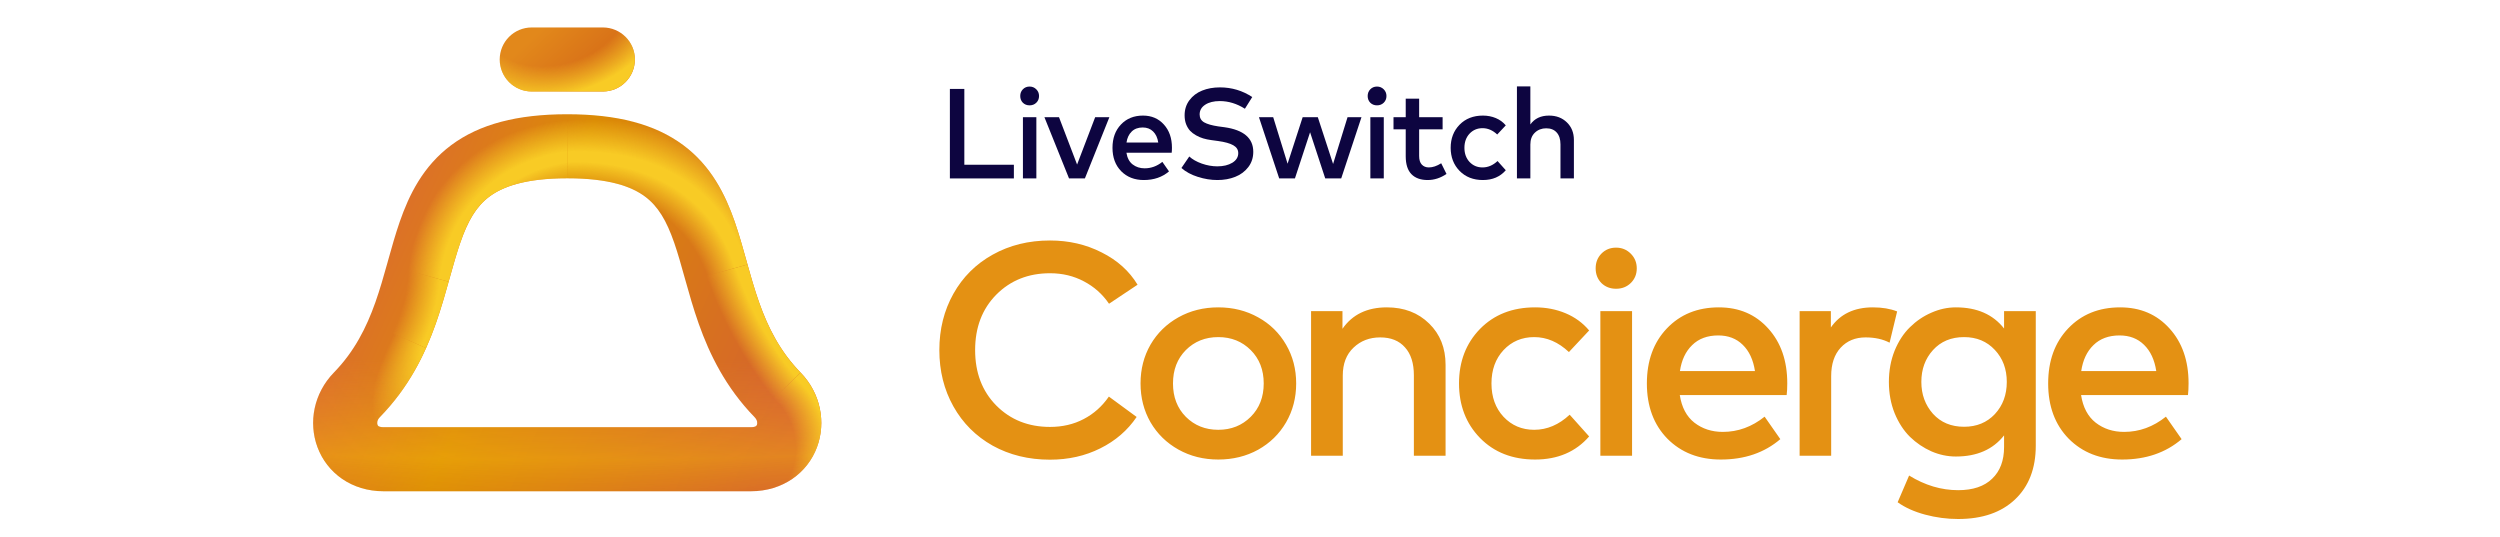 <svg xmlns="http://www.w3.org/2000/svg" width="256" height="55" viewBox="0 0 256 55" fill="none"><path d="M103.821 18.271H97.268V9.106H98.748V16.87H103.821V18.271Z" fill="#0D0540"></path><path d="M106.123 18.271H104.748V11.999H106.123V18.271ZM105.429 8.863C105.699 8.863 105.928 8.957 106.116 9.145C106.304 9.333 106.398 9.562 106.398 9.832C106.398 10.107 106.304 10.336 106.116 10.52C105.933 10.699 105.704 10.788 105.429 10.788C105.154 10.788 104.925 10.699 104.741 10.52C104.562 10.336 104.473 10.107 104.473 9.832C104.473 9.557 104.562 9.328 104.741 9.145C104.925 8.957 105.154 8.863 105.429 8.863Z" fill="#0D0540"></path><path d="M111.092 18.271H109.469L106.948 11.999H108.441L110.294 16.85L112.146 11.999H113.6L111.092 18.271Z" fill="#0D0540"></path><path d="M117.041 11.836C117.919 11.836 118.632 12.141 119.182 12.752C119.732 13.359 120.007 14.151 120.007 15.129C120.007 15.329 119.998 15.499 119.981 15.639H115.346C115.429 16.172 115.64 16.571 115.981 16.837C116.326 17.103 116.736 17.236 117.212 17.236C117.871 17.236 118.475 17.016 119.025 16.575L119.706 17.551C119.016 18.14 118.156 18.435 117.126 18.435C116.179 18.435 115.407 18.133 114.809 17.531C114.215 16.924 113.919 16.126 113.919 15.135C113.919 14.153 114.207 13.359 114.783 12.752C115.363 12.141 116.116 11.836 117.041 11.836ZM117.015 13.053C116.544 13.053 116.166 13.193 115.883 13.472C115.599 13.747 115.422 14.123 115.352 14.598H118.606C118.532 14.109 118.355 13.73 118.076 13.459C117.801 13.188 117.447 13.053 117.015 13.053Z" fill="#0D0540"></path><path d="M127.478 11.135C126.653 10.611 125.795 10.35 124.905 10.35C124.289 10.35 123.792 10.474 123.412 10.723C123.032 10.971 122.843 11.303 122.843 11.718C122.843 12.08 122.998 12.351 123.307 12.53C123.622 12.708 124.102 12.846 124.748 12.942L125.383 13.027C127.351 13.306 128.335 14.146 128.335 15.547C128.335 16.145 128.165 16.667 127.825 17.112C127.484 17.557 127.039 17.889 126.489 18.107C125.943 18.325 125.335 18.435 124.663 18.435C124.008 18.435 123.342 18.328 122.666 18.114C121.989 17.9 121.426 17.597 120.977 17.204L121.782 16.025C122.101 16.318 122.528 16.56 123.065 16.752C123.602 16.94 124.132 17.034 124.656 17.034C125.271 17.034 125.782 16.911 126.188 16.667C126.594 16.418 126.797 16.089 126.797 15.678C126.797 15.334 126.627 15.065 126.286 14.873C125.95 14.681 125.433 14.537 124.735 14.441L124.021 14.343C123.733 14.304 123.462 14.247 123.209 14.173C122.96 14.098 122.716 13.994 122.476 13.858C122.236 13.723 122.031 13.566 121.861 13.387C121.695 13.204 121.559 12.979 121.455 12.713C121.354 12.442 121.304 12.141 121.304 11.809C121.304 11.216 121.468 10.701 121.795 10.264C122.122 9.824 122.557 9.494 123.098 9.276C123.639 9.058 124.246 8.948 124.918 8.948C126.127 8.948 127.231 9.278 128.23 9.937L127.478 11.135Z" fill="#0D0540"></path><path d="M136.509 16.791L137.989 11.999H139.416L137.34 18.271H135.704L134.152 13.544L132.601 18.271H130.99L128.915 11.999H130.375L131.848 16.765L133.393 11.999H134.944L136.509 16.791Z" fill="#0D0540"></path><path d="M141.699 18.271H140.325V11.999H141.699V18.271ZM141.005 8.863C141.276 8.863 141.505 8.957 141.693 9.145C141.881 9.333 141.974 9.562 141.974 9.832C141.974 10.107 141.881 10.336 141.693 10.52C141.51 10.699 141.28 10.788 141.005 10.788C140.731 10.788 140.501 10.699 140.318 10.52C140.139 10.336 140.05 10.107 140.05 9.832C140.05 9.557 140.139 9.328 140.318 9.145C140.501 8.957 140.731 8.863 141.005 8.863Z" fill="#0D0540"></path><path d="M147.723 13.243H145.32V15.973C145.32 16.37 145.412 16.665 145.595 16.857C145.779 17.049 146.019 17.145 146.316 17.145C146.708 17.145 147.129 17.003 147.579 16.719L148.122 17.813C147.507 18.227 146.865 18.435 146.198 18.435C145.473 18.435 144.917 18.234 144.528 17.832C144.14 17.431 143.946 16.82 143.946 15.999V13.243H142.695V11.999H143.946V10.101H145.32V11.999H147.723V13.243Z" fill="#0D0540"></path><path d="M151.849 11.836C152.324 11.836 152.765 11.921 153.171 12.091C153.577 12.261 153.917 12.51 154.192 12.837L153.315 13.773C152.857 13.341 152.355 13.125 151.809 13.125C151.277 13.125 150.834 13.313 150.48 13.688C150.131 14.064 149.957 14.546 149.957 15.135C149.957 15.724 150.131 16.206 150.48 16.582C150.834 16.957 151.277 17.145 151.809 17.145C152.368 17.145 152.881 16.927 153.348 16.49L154.192 17.433C153.612 18.101 152.831 18.435 151.849 18.435C150.867 18.435 150.07 18.122 149.459 17.498C148.853 16.874 148.549 16.087 148.549 15.135C148.549 14.184 148.853 13.396 149.459 12.772C150.07 12.148 150.867 11.836 151.849 11.836Z" fill="#0D0540"></path><path d="M156.709 12.745C157.136 12.139 157.773 11.836 158.62 11.836C159.367 11.836 159.978 12.069 160.453 12.536C160.929 12.999 161.167 13.597 161.167 14.33V18.271H159.792V14.781C159.792 14.258 159.663 13.854 159.406 13.57C159.153 13.282 158.795 13.138 158.332 13.138C157.87 13.138 157.483 13.287 157.173 13.584C156.864 13.876 156.709 14.28 156.709 14.795V18.271H155.334V8.844H156.709V12.745Z" fill="#0D0540"></path><path fill-rule="evenodd" clip-rule="evenodd" d="M107.52 24.626C109.447 24.626 111.21 25.033 112.807 25.847C114.415 26.651 115.641 27.754 116.486 29.155L113.564 31.103C112.895 30.124 112.039 29.361 110.998 28.815C109.957 28.259 108.798 27.98 107.52 27.98C105.305 27.98 103.47 28.712 102.017 30.175C100.574 31.639 99.853 33.53 99.853 35.849C99.853 38.167 100.574 40.058 102.017 41.522C103.47 42.985 105.305 43.717 107.52 43.717C108.798 43.717 109.947 43.449 110.967 42.913C111.998 42.377 112.858 41.609 113.549 40.61L116.393 42.697C115.466 44.067 114.224 45.139 112.668 45.912C111.122 46.685 109.406 47.071 107.52 47.071C105.335 47.071 103.377 46.592 101.646 45.634C99.925 44.665 98.585 43.325 97.627 41.614C96.669 39.904 96.189 37.982 96.189 35.849C96.189 33.715 96.669 31.793 97.627 30.083C98.585 28.372 99.925 27.038 101.646 26.079C103.377 25.11 105.335 24.626 107.52 24.626ZM120.671 32.494C121.887 31.814 123.247 31.474 124.752 31.474C126.256 31.474 127.617 31.814 128.833 32.494C130.049 33.164 131.002 34.097 131.693 35.292C132.383 36.477 132.728 37.801 132.728 39.265C132.728 40.728 132.383 42.058 131.693 43.253C131.002 44.438 130.049 45.371 128.833 46.051C127.617 46.721 126.256 47.056 124.752 47.056C123.247 47.056 121.887 46.716 120.671 46.036C119.455 45.355 118.502 44.423 117.811 43.238C117.131 42.053 116.791 40.728 116.791 39.265C116.791 37.801 117.131 36.477 117.811 35.292C118.502 34.107 119.455 33.174 120.671 32.494ZM128.075 35.849C127.189 34.962 126.081 34.519 124.752 34.519C123.422 34.519 122.315 34.962 121.428 35.849C120.552 36.735 120.114 37.874 120.114 39.265C120.114 40.656 120.552 41.795 121.428 42.681C122.315 43.567 123.422 44.011 124.752 44.011C126.081 44.011 127.189 43.567 128.075 42.681C128.962 41.795 129.405 40.656 129.405 39.265C129.405 37.874 128.962 36.735 128.075 35.849ZM146.342 33.128C145.219 32.025 143.776 31.474 142.014 31.474C139.994 31.474 138.479 32.206 137.469 33.669V31.86H134.254V46.669H137.5V38.461C137.5 37.245 137.866 36.292 138.598 35.601C139.329 34.901 140.241 34.55 141.334 34.55C142.426 34.55 143.271 34.89 143.869 35.57C144.477 36.24 144.781 37.194 144.781 38.43V46.669H148.027V37.364C148.027 35.632 147.466 34.22 146.342 33.128ZM157.194 31.474C158.317 31.474 159.358 31.675 160.316 32.077C161.275 32.479 162.079 33.066 162.728 33.839L160.656 36.05C159.574 35.029 158.389 34.519 157.101 34.519C155.844 34.519 154.798 34.962 153.963 35.849C153.139 36.735 152.726 37.874 152.726 39.265C152.726 40.656 153.139 41.795 153.963 42.681C154.798 43.567 155.844 44.011 157.101 44.011C158.42 44.011 159.631 43.495 160.734 42.465L162.728 44.691C161.357 46.267 159.512 47.056 157.194 47.056C154.875 47.056 152.994 46.319 151.551 44.845C150.119 43.372 149.403 41.511 149.403 39.265C149.403 37.018 150.119 35.158 151.551 33.684C152.994 32.211 154.875 31.474 157.194 31.474ZM163.877 46.669H167.123V31.86H163.877V46.669ZM176.013 31.474C178.085 31.474 179.77 32.195 181.068 33.638C182.367 35.071 183.016 36.941 183.016 39.249C183.016 39.724 182.995 40.125 182.954 40.455H172.01C172.205 41.712 172.705 42.655 173.509 43.284C174.323 43.913 175.292 44.227 176.415 44.227C177.971 44.227 179.399 43.707 180.697 42.666L182.305 44.969C180.677 46.36 178.646 47.056 176.214 47.056C173.978 47.056 172.154 46.345 170.742 44.923C169.341 43.49 168.64 41.604 168.64 39.265C168.64 36.946 169.32 35.071 170.68 33.638C172.051 32.195 173.829 31.474 176.013 31.474ZM175.952 34.349C174.839 34.349 173.947 34.679 173.277 35.339C172.607 35.988 172.19 36.874 172.025 37.997H179.708C179.533 36.843 179.115 35.947 178.456 35.308C177.807 34.669 176.972 34.349 175.952 34.349ZM194.267 31.891C193.567 31.613 192.737 31.474 191.779 31.474C189.872 31.474 188.44 32.159 187.481 33.53V31.86H184.281V46.669H187.512V38.523C187.512 37.276 187.837 36.302 188.486 35.601C189.135 34.901 189.985 34.55 191.037 34.55C191.985 34.55 192.804 34.73 193.494 35.091L194.267 31.891ZM200.285 31.474C202.439 31.474 204.083 32.195 205.217 33.638V31.86H208.463V45.634C208.463 47.963 207.757 49.797 206.345 51.137C204.933 52.477 202.991 53.146 200.517 53.146C199.373 53.146 198.245 52.997 197.132 52.698C196.019 52.399 195.081 51.977 194.319 51.431L195.493 48.694C197.111 49.694 198.786 50.194 200.517 50.194C202.032 50.194 203.192 49.802 203.995 49.019C204.81 48.246 205.217 47.164 205.217 45.773V44.583C204.083 46.025 202.439 46.747 200.285 46.747C199.43 46.747 198.595 46.572 197.781 46.221C196.967 45.86 196.235 45.366 195.586 44.737C194.937 44.098 194.411 43.289 194.009 42.31C193.618 41.331 193.422 40.264 193.422 39.11C193.422 37.956 193.618 36.889 194.009 35.91C194.411 34.931 194.937 34.128 195.586 33.499C196.235 32.86 196.967 32.365 197.781 32.015C198.595 31.654 199.43 31.474 200.285 31.474ZM201.12 34.519C199.801 34.519 198.74 34.962 197.936 35.849C197.142 36.725 196.746 37.812 196.746 39.11C196.746 40.388 197.142 41.475 197.936 42.372C198.74 43.258 199.801 43.701 201.12 43.701C202.408 43.701 203.46 43.269 204.274 42.403C205.088 41.527 205.495 40.429 205.495 39.11C205.495 37.791 205.088 36.699 204.274 35.833C203.46 34.957 202.408 34.519 201.12 34.519ZM222.161 33.638C220.862 32.195 219.177 31.474 217.106 31.474C214.921 31.474 213.144 32.195 211.773 33.638C210.413 35.071 209.732 36.946 209.732 39.265C209.732 41.604 210.433 43.49 211.835 44.923C213.247 46.345 215.071 47.056 217.307 47.056C219.739 47.056 221.769 46.36 223.398 44.969L221.79 42.666C220.491 43.707 219.064 44.227 217.508 44.227C216.385 44.227 215.416 43.913 214.602 43.284C213.798 42.655 213.298 41.712 213.102 40.455H224.047C224.088 40.125 224.109 39.724 224.109 39.249C224.109 36.941 223.459 35.071 222.161 33.638ZM214.37 35.339C215.04 34.679 215.931 34.349 217.044 34.349C218.064 34.349 218.899 34.669 219.548 35.308C220.208 35.947 220.625 36.843 220.801 37.997H213.118C213.283 36.874 213.7 35.988 214.37 35.339ZM165.486 25.358C166.078 25.358 166.579 25.564 166.989 25.974C167.4 26.385 167.605 26.886 167.605 27.478C167.605 28.079 167.4 28.581 166.989 28.982C166.588 29.373 166.087 29.569 165.486 29.569C164.884 29.569 164.383 29.373 163.982 28.982C163.591 28.581 163.395 28.079 163.395 27.478C163.395 26.877 163.591 26.375 163.982 25.974C164.383 25.564 164.884 25.358 165.486 25.358Z" fill="#E49113"></path><path fill-rule="evenodd" clip-rule="evenodd" d="M44.618 33.153C43.503 36.299 41.864 39.664 38.89 42.723C38.593 43.029 38.597 43.343 38.656 43.501C38.682 43.572 38.717 43.611 38.756 43.637C38.785 43.658 38.925 43.747 39.28 43.747H76.887C77.242 43.747 77.382 43.658 77.412 43.637C77.45 43.611 77.485 43.572 77.512 43.501C77.57 43.343 77.574 43.029 77.277 42.723C74.303 39.663 72.664 36.297 71.549 33.151C70.998 31.595 70.566 30.062 70.179 28.677C70.16 28.607 70.14 28.538 70.121 28.47C69.748 27.134 69.421 25.961 69.042 24.868C68.252 22.59 67.382 21.116 66.041 20.119C64.696 19.118 62.407 18.256 58.084 18.256C53.761 18.256 51.472 19.118 50.126 20.119C48.786 21.116 47.916 22.591 47.125 24.869C46.746 25.962 46.419 27.135 46.046 28.471C46.027 28.54 46.008 28.609 45.988 28.679C45.601 30.065 45.169 31.597 44.618 33.153ZM46.212 14.857C49.093 12.714 52.955 11.698 58.084 11.698C63.212 11.698 67.074 12.714 69.955 14.856C72.841 17.002 74.273 19.936 75.238 22.718C75.686 24.011 76.065 25.368 76.422 26.649C76.447 26.737 76.471 26.825 76.496 26.913C76.885 28.307 77.264 29.641 77.731 30.961C78.654 33.567 79.882 35.994 81.981 38.153L81.982 38.153C84.041 40.273 84.599 43.253 83.66 45.782C82.676 48.435 80.159 50.305 76.887 50.305H39.28C36.008 50.305 33.491 48.435 32.507 45.782C31.568 43.253 32.127 40.273 34.186 38.153L34.187 38.152C36.285 35.994 37.513 33.569 38.436 30.963C38.904 29.643 39.282 28.309 39.672 26.915C39.696 26.827 39.721 26.739 39.745 26.65C40.103 25.37 40.481 24.012 40.929 22.721C41.894 19.938 43.327 17.004 46.212 14.857Z" fill="url(#paint0_linear_1936_41392)"></path><path fill-rule="evenodd" clip-rule="evenodd" d="M44.618 33.153C43.503 36.299 41.864 39.664 38.89 42.723C38.593 43.029 38.597 43.343 38.656 43.501C38.682 43.572 38.717 43.611 38.756 43.637C38.785 43.658 38.925 43.747 39.28 43.747H76.887C77.242 43.747 77.382 43.658 77.412 43.637C77.45 43.611 77.485 43.572 77.512 43.501C77.57 43.343 77.574 43.029 77.277 42.723C74.303 39.663 72.664 36.297 71.549 33.151C70.998 31.595 70.566 30.062 70.179 28.677C70.16 28.607 70.14 28.538 70.121 28.47C69.748 27.134 69.421 25.961 69.042 24.868C68.252 22.59 67.382 21.116 66.041 20.119C64.696 19.118 62.407 18.256 58.084 18.256C53.761 18.256 51.472 19.118 50.126 20.119C48.786 21.116 47.916 22.591 47.125 24.869C46.746 25.962 46.419 27.135 46.046 28.471C46.027 28.54 46.008 28.609 45.988 28.679C45.601 30.065 45.169 31.597 44.618 33.153ZM46.212 14.857C49.093 12.714 52.955 11.698 58.084 11.698C63.212 11.698 67.074 12.714 69.955 14.856C72.841 17.002 74.273 19.936 75.238 22.718C75.686 24.011 76.065 25.368 76.422 26.649C76.447 26.737 76.471 26.825 76.496 26.913C76.885 28.307 77.264 29.641 77.731 30.961C78.654 33.567 79.882 35.994 81.981 38.153L81.982 38.153C84.041 40.273 84.599 43.253 83.66 45.782C82.676 48.435 80.159 50.305 76.887 50.305H39.28C36.008 50.305 33.491 48.435 32.507 45.782C31.568 43.253 32.127 40.273 34.186 38.153L34.187 38.152C36.285 35.994 37.513 33.569 38.436 30.963C38.904 29.643 39.282 28.309 39.672 26.915C39.696 26.827 39.721 26.739 39.745 26.65C40.103 25.37 40.481 24.012 40.929 22.721C41.894 19.938 43.327 17.004 46.212 14.857Z" fill="url(#paint1_radial_1936_41392)" fill-opacity="0.4"></path><path fill-rule="evenodd" clip-rule="evenodd" d="M49.162 21.008C47.674 22.694 46.991 25.094 45.941 28.85L39.625 27.084C39.682 26.881 39.739 26.674 39.797 26.466C40.671 23.311 41.719 19.531 44.245 16.668C47.176 13.346 51.578 11.698 58.084 11.698V18.256C52.68 18.256 50.413 19.591 49.162 21.008Z" fill="url(#paint2_radial_1936_41392)"></path><path fill-rule="evenodd" clip-rule="evenodd" d="M67.006 21.008C65.756 19.591 63.488 18.256 58.084 18.256V11.698C64.591 11.698 68.992 13.346 71.924 16.668C74.45 19.53 75.497 23.31 76.371 26.465C76.43 26.674 76.487 26.88 76.544 27.084L70.228 28.85C69.177 25.094 68.495 22.694 67.006 21.008Z" fill="url(#paint3_radial_1936_41392)"></path><path fill-rule="evenodd" clip-rule="evenodd" d="M72.541 35.645C71.482 33.278 70.803 30.91 70.227 28.85L76.543 27.084C77.121 29.15 77.689 31.092 78.528 32.967C79.352 34.809 80.425 36.553 81.981 38.153L77.278 42.724C75.084 40.468 73.613 38.041 72.541 35.645Z" fill="url(#paint4_radial_1936_41392)"></path><path fill-rule="evenodd" clip-rule="evenodd" d="M77.512 43.503C77.571 43.345 77.575 43.031 77.278 42.725L81.982 38.155C84.041 40.275 84.6 43.255 83.661 45.784C82.677 48.436 80.16 50.307 76.888 50.307V43.749C77.243 43.749 77.382 43.66 77.412 43.639C77.451 43.612 77.486 43.574 77.512 43.503Z" fill="url(#paint5_radial_1936_41392)"></path><path fill-rule="evenodd" clip-rule="evenodd" d="M45.941 28.85C45.365 30.91 44.686 33.278 43.627 35.645L37.64 32.967C38.479 31.092 39.047 29.151 39.625 27.084L45.941 28.85Z" fill="url(#paint6_radial_1936_41392)"></path><path fill-rule="evenodd" clip-rule="evenodd" d="M43.627 35.645C42.555 38.039 41.084 40.466 38.89 42.723C38.593 43.029 38.597 43.343 38.656 43.501C38.682 43.572 38.717 43.611 38.756 43.637C38.785 43.658 38.925 43.747 39.28 43.747V50.305C36.008 50.305 33.491 48.434 32.507 45.782C31.568 43.253 32.127 40.273 34.186 38.153L34.187 38.152C35.743 36.552 36.816 34.808 37.64 32.967L43.627 35.645Z" fill="url(#paint7_radial_1936_41392)"></path><path fill-rule="evenodd" clip-rule="evenodd" d="M51.17 6.09C51.17 4.279 52.638 2.811 54.449 2.811H61.732C63.543 2.811 65.011 4.279 65.011 6.09C65.011 7.901 63.543 9.369 61.732 9.369H54.449C52.638 9.369 51.17 7.901 51.17 6.09Z" fill="url(#paint8_linear_1936_41392)"></path><path fill-rule="evenodd" clip-rule="evenodd" d="M51.17 6.09C51.17 4.279 52.638 2.811 54.449 2.811H61.732C63.543 2.811 65.011 4.279 65.011 6.09C65.011 7.901 63.543 9.369 61.732 9.369H54.449C52.638 9.369 51.17 7.901 51.17 6.09Z" fill="url(#paint9_radial_1936_41392)"></path><defs><linearGradient id="paint0_linear_1936_41392" x1="33.605" y1="25.173" x2="79.475" y2="45.966" gradientUnits="userSpaceOnUse"><stop stop-color="#DD6735"></stop><stop offset="0.389" stop-color="#DB8B05"></stop><stop offset="1" stop-color="#D5612F"></stop></linearGradient><radialGradient id="paint1_radial_1936_41392" cx="0" cy="0" r="1" gradientUnits="userSpaceOnUse" gradientTransform="translate(58.084 13.508) rotate(90) scale(50.571 229.557)"><stop offset="0.469" stop-color="#F3953D" stop-opacity="0"></stop><stop offset="0.665" stop-color="#F8BB0B"></stop><stop offset="0.807" stop-color="#DF8C00" stop-opacity="0"></stop></radialGradient><radialGradient id="paint2_radial_1936_41392" cx="0" cy="0" r="1" gradientUnits="userSpaceOnUse" gradientTransform="translate(64.647 34.603) rotate(-138.538) scale(27.557 22.327)"><stop offset="0.632" stop-color="#F8CB25" stop-opacity="0"></stop><stop offset="0.736" stop-color="#F8CB25"></stop><stop offset="0.777" stop-color="#F8CB25"></stop><stop offset="0.904" stop-color="#F8CB25" stop-opacity="0"></stop></radialGradient><radialGradient id="paint3_radial_1936_41392" cx="0" cy="0" r="1" gradientUnits="userSpaceOnUse" gradientTransform="translate(49.798 41.086) rotate(-39.584) scale(40.974 28.403)"><stop offset="0.645" stop-color="#F8CB25" stop-opacity="0"></stop><stop offset="0.72" stop-color="#F8CB25"></stop><stop offset="0.75" stop-color="#F8CB25"></stop><stop offset="0.847" stop-color="#F8CB25" stop-opacity="0"></stop></radialGradient><radialGradient id="paint4_radial_1936_41392" cx="0" cy="0" r="1" gradientUnits="userSpaceOnUse" gradientTransform="translate(93.924 24.043) rotate(152.719) scale(56.119 79.633)"><stop offset="0.162" stop-color="#F8CB25" stop-opacity="0"></stop><stop offset="0.311" stop-color="#F8CB25"></stop><stop offset="0.329" stop-color="#F8CB25"></stop><stop offset="0.384" stop-color="#F8CB25" stop-opacity="0"></stop></radialGradient><radialGradient id="paint5_radial_1936_41392" cx="0" cy="0" r="1" gradientUnits="userSpaceOnUse" gradientTransform="translate(72.175 46.037) rotate(-2.353) scale(15.279 12.974)"><stop offset="0.609" stop-color="#F8CB25" stop-opacity="0"></stop><stop offset="0.826" stop-color="#F8CB25"></stop><stop offset="0.896" stop-color="#F8CB25"></stop></radialGradient><radialGradient id="paint6_radial_1936_41392" cx="0" cy="0" r="1" gradientUnits="userSpaceOnUse" gradientTransform="translate(33.622 29.111) rotate(14.719) scale(26.03 36.937)"><stop offset="0.305" stop-color="#F8CB25" stop-opacity="0"></stop><stop offset="0.43" stop-color="#F8CB25"></stop></radialGradient><radialGradient id="paint7_radial_1936_41392" cx="0" cy="0" r="1" gradientUnits="userSpaceOnUse" gradientTransform="translate(55.838 25.055) rotate(131.756) scale(28.312 8.329)"><stop offset="0.644" stop-color="#F8CB25"></stop><stop offset="0.894" stop-color="#F8CB25" stop-opacity="0"></stop></radialGradient><linearGradient id="paint8_linear_1936_41392" x1="55.611" y1="2.811" x2="62.198" y2="9.923" gradientUnits="userSpaceOnUse"><stop stop-color="#E2881B"></stop><stop offset="1" stop-color="#D26316"></stop></linearGradient><radialGradient id="paint9_radial_1936_41392" cx="0" cy="0" r="1" gradientUnits="userSpaceOnUse" gradientTransform="translate(56.759 0.842) rotate(74.214) scale(12.289 16.599)"><stop offset="0.469" stop-color="#F8CB25" stop-opacity="0"></stop><stop offset="0.718" stop-color="#F8CB25"></stop></radialGradient></defs></svg>